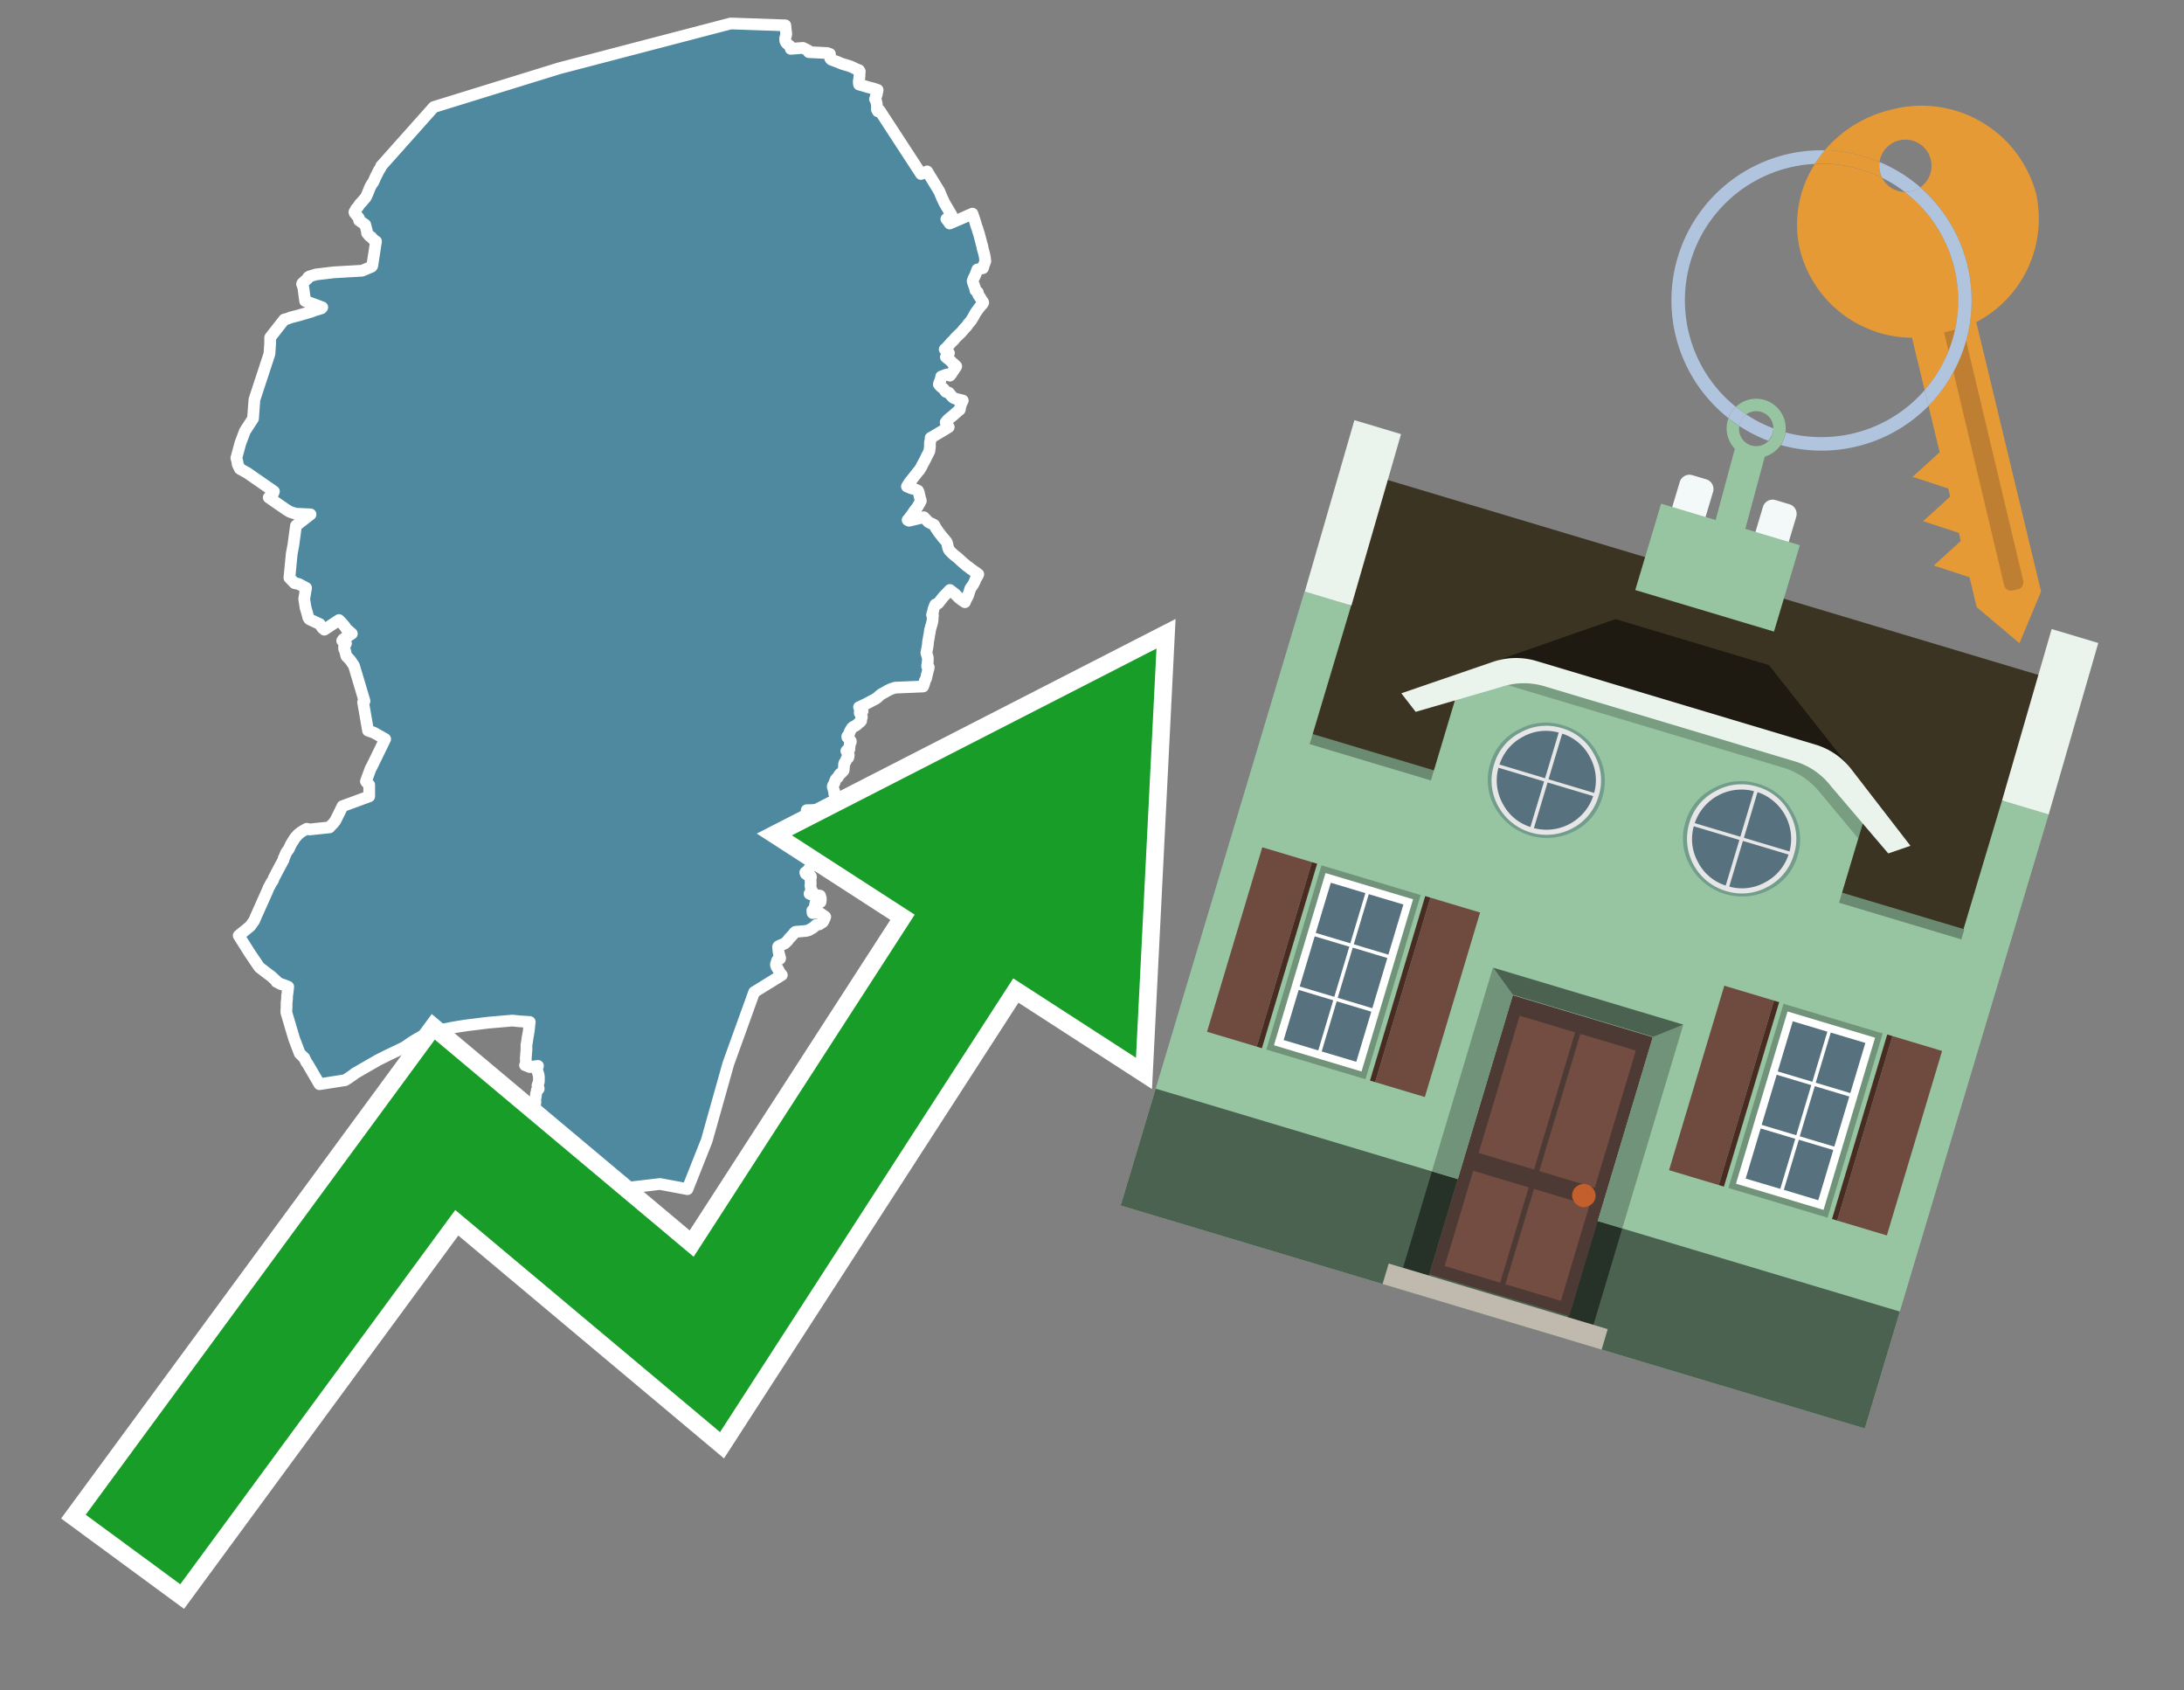 <svg id="Text" xmlns="http://www.w3.org/2000/svg" width="93.05" height="72" viewBox="0 0 93.05 72"><rect x="0" y="0" width="93.05" height="72" fill="#808080" stroke="none"/><polygon points="15.11,9.07 15.1,9.03 15.15,8.95 15.17,8.9 15.21,8.86 15.26,8.8 15.29,8.75 15.31,8.72 15.34,8.68 15.4,8.62 15.46,8.55 15.53,8.47 15.58,8.41 15.61,8.35 15.63,8.31 15.68,8.19 15.77,7.97 15.79,7.93 15.86,7.81 15.89,7.78 15.91,7.74 15.93,7.7 15.99,7.56 16.15,7.24 16.18,7.2 16.21,7.15 16.23,7.11 16.24,7.07 16.27,7.04 18.48,4.56 23.82,2.91 31.13,1 33.46,1.08 33.48,1.3 33.49,1.35 33.49,1.41 33.5,1.44 33.49,1.48 33.49,1.51 33.46,1.6 33.45,1.64 33.46,1.75 33.48,1.79 33.51,1.84 33.64,1.95 33.69,2 33.69,2.08 34.21,2.04 34.43,2.15 34.44,2.19 34.46,2.22 35.25,2.26 35.36,2.3 35.36,2.4 35.36,2.45 35.38,2.5 35.42,2.54 35.55,2.59 35.66,2.63 35.88,2.72 36.15,2.8 36.24,2.83 36.35,2.88 36.47,2.94 36.6,2.99 36.63,3.04 36.62,3.15 36.62,3.24 36.61,3.32 36.61,3.36 36.6,3.39 36.59,3.43 36.59,3.46 36.59,3.49 36.59,3.53 36.6,3.6 36.81,3.66 36.94,3.7 37.21,3.77 37.39,3.83 37.38,3.89 37.35,4.04 37.32,4.08 37.32,4.12 37.3,4.17 37.28,4.22 37.33,4.31 37.35,4.41 37.36,4.5 37.38,4.59 37.36,4.62 37.36,4.66 37.4,4.74 37.48,4.71 39.24,7.41 39.43,7.34 39.5,7.3 40.02,8.15 40.14,8.44 40.18,8.52 40.21,8.59 40.24,8.65 40.54,9.16 40.32,9.33 40.41,9.44 40.46,9.52 40.58,9.47 41.09,9.25 41.22,9.19 41.43,9.1 41.52,9.36 41.61,9.66 41.65,9.76 41.66,9.81 41.71,9.96 41.72,10 41.77,10.19 41.83,10.42 41.85,10.48 41.86,10.52 41.86,10.56 41.93,10.81 41.96,10.96 41.97,11.05 41.98,11.12 41.95,11.21 41.93,11.25 41.89,11.39 41.88,11.42 41.64,11.48 41.61,11.56 41.58,11.64 41.55,11.72 41.47,11.88 41.45,11.94 41.44,11.97 41.45,12.02 41.5,12.16 41.54,12.27 41.56,12.37 41.66,12.45 41.66,12.49 41.67,12.53 41.68,12.56 41.76,12.67 41.78,12.71 41.81,12.76 41.88,12.86 41.89,12.89 41.87,12.93 41.84,12.97 41.79,13.02 41.68,13.16 41.58,13.3 41.53,13.38 41.49,13.46 41.38,13.64 41.35,13.68 41.33,13.71 41.29,13.75 41.24,13.81 41.19,13.89 41.07,14.01 41.05,14.04 40.95,14.16 40.81,14.29 40.78,14.32 40.69,14.41 40.64,14.48 40.54,14.57 40.48,14.64 40.44,14.69 40.32,14.82 40.25,14.88 40.29,14.92 40.35,14.95 40.43,15.04 40.38,15.1 40.3,15.21 40.5,15.37 40.56,15.44 40.65,15.51 40.74,15.6 40.73,15.63 40.67,15.71 40.65,15.75 40.62,15.79 40.56,15.87 40.55,15.9 40.47,16 40.34,15.95 40.1,16.04 40.1,16.07 40.08,16.14 40.06,16.22 40.04,16.25 40.02,16.3 40.01,16.34 40,16.37 40.04,16.42 40.07,16.45 40.11,16.49 40.18,16.54 40.22,16.58 40.24,16.61 40.27,16.66 40.3,16.69 40.43,16.73 40.49,16.81 40.55,16.88 40.59,16.92 40.63,16.95 40.73,16.99 41.02,17.06 40.95,17.2 40.94,17.23 40.92,17.31 40.91,17.35 40.9,17.39 40.9,17.42 40.89,17.45 40.79,17.53 40.6,17.7 40.51,17.77 40.38,17.88 40.33,17.94 40.29,17.99 40.31,18.05 40.35,18.09 40.37,18.12 40.42,18.19 40.31,18.26 40.21,18.32 39.84,18.54 39.65,18.65 39.65,18.72 39.64,18.77 39.62,18.85 39.62,18.92 39.62,19.04 39.61,19.09 39.6,19.2 39.59,19.23 39.57,19.26 39.56,19.29 39.53,19.35 39.5,19.4 39.42,19.57 39.29,19.81 39.26,19.88 39.22,19.94 39.18,20.01 39.16,20.04 39.12,20.08 39.04,20.18 39.02,20.21 38.99,20.24 38.94,20.31 38.88,20.38 38.84,20.44 38.81,20.47 38.75,20.54 38.73,20.58 38.69,20.64 38.66,20.69 38.64,20.72 38.71,20.75 38.83,20.8 38.95,20.83 39.05,20.87 39.11,20.9 39.14,20.96 39.2,21.22 39.22,21.28 39.23,21.31 39.23,21.34 39.2,21.4 39.18,21.44 39.16,21.47 39.14,21.5 39.11,21.56 39.08,21.6 39.05,21.65 38.98,21.73 38.83,21.95 38.79,22 38.74,22.07 38.7,22.12 38.67,22.15 38.73,22.18 39.36,22.03 39.56,22.24 39.64,22.28 39.75,22.33 39.8,22.36 39.86,22.47 39.89,22.52 40,22.68 40.08,22.78 40.17,22.9 40.22,22.95 40.24,22.98 40.28,23.02 40.32,23.07 40.34,23.11 40.36,23.17 40.38,23.26 40.39,23.32 40.41,23.37 40.42,23.4 40.47,23.47 40.52,23.52 40.55,23.55 40.66,23.65 40.79,23.75 40.87,23.82 40.91,23.86 40.94,23.89 40.99,23.93 41.04,23.98 41.12,24.04 41.17,24.09 41.24,24.14 41.3,24.18 41.35,24.23 41.42,24.27 41.48,24.32 41.56,24.37 41.68,24.46 41.65,24.53 41.58,24.64 41.55,24.7 41.53,24.77 41.51,24.8 41.46,24.9 41.34,25.07 41.31,25.17 41.28,25.26 41.25,25.35 41.24,25.38 41.14,25.57 41.11,25.65 41.05,25.61 40.95,25.54 40.85,25.46 40.69,25.3 40.47,25.13 40.2,25.41 39.97,25.7 39.85,25.75 39.83,25.79 39.82,25.82 39.78,25.92 39.75,26.05 39.71,26.19 39.75,26.22 39.74,26.26 39.73,26.45 39.69,26.61 39.67,26.67 39.62,26.85 39.62,26.89 39.58,27.11 39.57,27.18 39.54,27.34 39.53,27.47 39.51,27.59 39.48,27.74 39.47,27.79 39.47,27.82 39.48,27.85 39.53,28.01 39.53,28.1 39.53,28.18 39.52,28.23 39.51,28.29 39.5,28.38 39.57,28.42 39.56,28.48 39.54,28.53 39.53,28.58 39.52,28.62 39.51,28.68 39.49,28.74 39.48,28.77 39.48,28.8 39.46,28.88 39.45,28.92 39.4,29 39.39,29.06 39.38,29.1 39.36,29.16 39.34,29.21 39.33,29.24 38.14,29.29 37.98,29.34 37.91,29.37 37.83,29.41 37.69,29.49 37.56,29.56 37.48,29.62 37.36,29.73 37.28,29.78 36.9,29.98 36.78,30.04 36.6,30.12 36.64,30.17 36.67,30.2 36.74,30.26 36.75,30.29 36.63,30.33 36.63,30.37 36.66,30.43 36.71,30.5 36.72,30.54 36.71,30.58 36.69,30.62 36.69,30.66 36.69,30.7 36.66,30.74 36.57,30.81 36.54,30.84 36.51,30.87 36.45,30.91 36.35,30.96 36.31,30.99 36.29,31.02 36.27,31.05 36.21,31.15 36.17,31.27 36.1,31.36 36.1,31.4 36.14,31.44 36.21,31.51 36.23,31.54 36.25,31.57 36.25,31.6 36.23,31.64 36.21,31.67 36.2,31.7 36.2,31.73 36.2,31.78 36.19,31.83 36.18,31.86 36.19,31.9 36.18,31.93 36.08,31.96 36.06,31.99 36.09,32.04 36.11,32.07 36.14,32.12 36.16,32.16 36.16,32.19 36.15,32.23 36.14,32.27 36.08,32.3 36.06,32.33 36.04,32.4 36.03,32.43 35.98,32.49 35.96,32.55 35.96,32.63 35.95,32.74 35.95,32.77 35.94,32.82 35.89,32.87 35.86,32.91 35.82,32.94 35.78,32.97 35.76,33 35.72,33.06 35.71,33.09 35.67,33.13 35.63,33.17 35.6,33.21 35.54,33.37 35.49,33.46 35.48,33.51 35.49,33.55 35.52,33.65 35.54,33.7 35.54,33.78 35.55,33.83 35.58,33.89 35.59,33.95 35.59,33.99 35.61,34.04 35.65,34.09 35.68,34.12 35.71,34.15 35.75,34.2 35.78,34.26 35.78,34.31 35.79,34.37 35.81,34.4 35.86,34.45 35.62,34.48 34.37,34.51 34.5,36.13 34.75,36.67 34.71,36.71 34.69,36.74 34.67,36.77 34.64,36.8 34.59,36.86 34.55,36.9 34.51,36.96 34.46,37.02 34.43,37.06 34.39,37.1 34.37,37.13 34.31,37.16 34.33,37.22 34.38,37.25 34.44,37.3 34.55,37.33 34.55,37.38 34.53,37.44 34.54,37.61 34.54,37.65 34.53,37.7 34.53,37.73 34.55,37.85 34.56,37.88 34.63,38.01 34.49,38.07 34.56,38.1 34.94,38.15 34.95,38.21 34.97,38.25 34.97,38.29 34.97,38.34 34.96,38.42 34.74,38.47 34.71,38.65 34.7,38.75 34.61,38.78 34.62,38.89 34.89,38.86 35.16,39.05 35.13,39.13 35.1,39.18 35.08,39.24 35.05,39.28 35,39.31 34.91,39.37 34.77,39.4 34.66,39.5 34.62,39.53 34.56,39.56 34.46,39.62 34.35,39.65 33.89,39.69 33.84,39.73 33.8,39.79 33.66,39.94 33.62,39.98 33.59,40.02 33.55,40.08 33.48,40.14 33.43,40.19 33.28,40.25 33.17,40.3 33.15,40.33 33.16,40.43 33.17,40.53 33.19,40.64 33.2,40.67 33.22,40.74 33.23,40.78 33.24,40.81 33.23,40.84 33.15,40.87 33.11,40.91 33.06,41.07 33.06,41.11 33.08,41.17 33.14,41.27 33.17,41.32 33.18,41.35 33.22,41.42 33.31,41.53 32.13,42.26 31.03,45.31 30.11,48.58 29.29,50.65 28.12,50.43 24.57,50.85 22.75,51 22.74,50.94 22.72,50.74 22.7,50.61 22.57,50.46 22.56,50.28 22.55,50.22 22.53,50.12 22.52,50.09 22.52,50.04 22.51,49.99 22.51,49.96 22.5,49.93 22.5,49.85 22.49,49.78 22.48,49.75 22.47,49.68 22.47,49.6 22.47,49.5 22.48,49.4 22.47,49.29 22.47,49.26 22.46,49.16 22.46,49.07 22.45,49.01 22.45,48.98 22.46,48.95 22.52,48.86 22.57,48.82 22.6,48.79 22.63,48.72 22.68,48.69 22.67,48.64 22.68,48.54 22.67,48.45 22.67,48.41 22.66,48.38 22.66,48.33 22.66,48.3 22.62,48.17 22.61,48.08 22.61,48.02 22.6,47.99 22.6,47.95 22.61,47.9 22.6,47.85 22.6,47.82 22.62,47.77 22.63,47.74 22.67,47.67 22.69,47.63 22.71,47.56 22.72,47.51 22.73,47.48 22.75,47.28 22.76,47.22 22.78,47.13 22.81,46.96 22.81,46.93 22.8,46.89 22.8,46.85 22.81,46.79 22.82,46.76 22.84,46.59 22.85,46.54 22.87,46.5 22.87,46.44 22.95,46.38 22.95,46.35 22.94,46.32 22.91,46.29 22.91,46.26 22.9,46.23 22.93,46.15 22.95,46.11 22.96,46.04 22.96,45.96 22.96,45.88 22.95,45.8 22.92,45.69 22.87,45.56 22.92,45.4 22.57,45.45 22.37,45.37 22.41,45.27 22.41,45.21 22.4,45.12 22.4,45.09 22.42,44.82 22.43,44.72 22.43,44.67 22.43,44.53 22.43,44.49 22.44,44.45 22.47,44.27 22.48,44.18 22.5,44.08 22.53,43.9 22.55,43.7 22.56,43.6 22.57,43.53 22.11,43.5 21.83,43.47 20.79,43.56 20.15,43.64 19.9,43.67 19.51,43.73 19.28,43.77 19.09,43.81 18.81,43.86 18.4,43.96 18.19,44.01 17.65,44.32 17.54,44.39 17.28,44.57 17.22,44.61 16.93,44.75 16.57,44.92 16.11,45.15 15.12,45.72 15.06,45.77 14.86,45.91 14.7,46.01 13.61,46.18 13.12,45.34 13.05,45.24 12.96,45.05 12.92,45.02 12.77,44.87 12.53,44.24 12.21,43.16 12.2,43.11 12.2,43.07 12.21,42.89 12.21,42.84 12.21,42.79 12.21,42.71 12.23,42.54 12.23,42.46 12.23,42.43 12.25,42.29 12.26,42.21 12.28,42.03 12.18,41.99 12.05,41.94 11.95,41.91 11.86,41.86 11.78,41.82 11.78,41.79 11.55,41.58 11.4,41.47 11.05,41.2 10.63,40.58 10.17,39.85 10.66,39.45 10.83,39.21 10.92,39 11.13,38.53 11.38,37.97 11.4,37.92 11.45,37.8 11.47,37.77 11.57,37.58 11.61,37.53 11.63,37.5 11.66,37.41 11.88,36.99 12.08,36.62 12.09,36.55 12.11,36.52 12.18,36.35 12.19,36.32 12.3,36.17 12.37,36.02 12.41,35.94 12.46,35.86 12.5,35.8 12.54,35.73 12.6,35.65 12.64,35.61 12.7,35.54 12.74,35.51 12.8,35.46 12.84,35.43 12.96,35.36 13.07,35.3 13.19,35.33 14.04,35.24 14.11,35.16 14.14,35.13 14.17,35.1 14.2,35.07 14.3,34.94 14.31,34.91 14.34,34.85 14.38,34.77 14.48,34.57 14.59,34.34 15.73,33.92 15.73,33.43 15.62,33.32 15.59,33.28 15.8,32.71 15.83,32.67 16.41,31.48 15.97,31.23 15.91,31.2 15.68,31.12 15.47,29.91 15.53,29.86 15.08,28.35 14.93,28.13 14.86,28.05 14.76,27.95 14.75,27.92 14.7,27.71 14.68,27.67 14.66,27.63 14.66,27.55 14.74,27.41 14.58,27.29 14.62,27.23 14.99,26.99 14.76,26.79 14.71,26.71 14.57,26.54 14.44,26.41 14.32,26.49 13.82,26.82 13.73,26.74 13.62,26.58 13.19,26.38 13.16,26.35 13.13,26.29 13.1,26.16 13.08,26.09 13.02,25.89 12.96,25.51 13.04,25.04 12.72,24.87 12.55,24.84 12.33,24.61 12.43,23.58 12.5,23.21 12.61,22.39 13.23,21.91 12.6,21.88 12.47,21.84 12.35,21.8 12.3,21.77 12.17,21.69 11.45,21.19 11.5,21.16 11.54,21.13 11.58,21.09 11.62,21.05 11.63,21.02 11.65,20.99 11.67,20.93 10.53,20.14 10.22,19.97 10.13,19.78 10.12,19.75 10.12,19.7 10.11,19.65 10.08,19.54 10.07,19.51 10.24,18.88 10.42,18.4 10.43,18.37 10.78,17.83 10.82,17.28 10.84,17.02 11.48,15.07 11.51,14.61 11.51,14.38 11.53,14.35 12.11,13.61 12.23,13.58 12.39,13.52 12.74,13.43 13.28,13.27 13.38,13.23 13.7,13.13 13.73,13.09 13.65,13.06 13,12.82 12.97,12.59 12.92,12.23 12.87,12.1 12.88,12.07 13.12,11.85 13.13,11.81 13.17,11.78 13.46,11.69 14.22,11.6 15.43,11.53 15.83,11.36 15.86,11.32 16.02,10.28 15.95,10.24 15.84,10.13 15.82,10.1 15.75,10.06 15.64,9.93 15.63,9.84 15.56,9.57 15.3,9.39 15.29,9.29 " fill="#4e89a0" stroke="#fff" stroke-linejoin="round" stroke-width="0.5"/><polygon points="49.272 27.624 33.741 35.58 38.97 38.959 29.553 53.529 18.525 44.281 3.652 64.518 7.681 67.479 19.396 51.538 30.678 60.999 43.169 41.673 48.398 45.053 49.272 27.624" fill="none" stroke="#fff" stroke-miterlimit="10" stroke-width="1.5"/><polygon points="49.272 27.624 33.741 35.58 38.97 38.959 29.553 53.529 18.525 44.281 3.652 64.518 7.681 67.479 19.396 51.538 30.678 60.999 43.169 41.673 48.398 45.053 49.272 27.624" fill="#179d28"/><path d="M80.19,7.577a1.16,1.16,0,0,1-.094-.251,1.114,1.114,0,0,1-.018-.429A6.367,6.367,0,0,0,77.743,6.4a5.269,5.269,0,0,0-.423.577c.1,0,.192-.007.288-.007A5.794,5.794,0,0,1,80.19,7.577Z" fill="#e69a35"/><path d="M77.608,6.4A6.394,6.394,0,0,0,73.64,17.81a1.26,1.26,0,0,1,.317-.48A5.821,5.821,0,0,1,77.32,6.981a5.269,5.269,0,0,1,.423-.577Z" fill="#b0c4de"/><path d="M84.2,13.72a4.962,4.962,0,0,0,2.545-5.48,5.047,5.047,0,0,0-6.179-3.566A5.322,5.322,0,0,0,77.743,6.4a6.367,6.367,0,0,1,2.335.493,1.114,1.114,0,1,1,1.736,1.084,6.392,6.392,0,0,1,.347,9.3l.479,1.985-.438.4-.716.648.92.3.6.2.082.341-.438.4-.716.648.92.3.605.2.082.341-.438.4-.716.649.92.3.605.2.307,1.274,1.821,1.534.921-2.2Z" fill="#e69a35"/><path d="M81.154,8.179a1.115,1.115,0,0,1-.964-.6,5.794,5.794,0,0,0-2.582-.6c-.1,0-.192,0-.288.007a4.783,4.783,0,0,0-.625,3.685,4.962,4.962,0,0,0,4.765,3.715L82,16.617a5.82,5.82,0,0,0-.846-8.438Z" fill="#e69a35"/><path d="M74.1,18.142a6.386,6.386,0,0,0,1.232.63.73.73,0,0,0,.224-.527h0a5.783,5.783,0,0,1-1.159-.593A.733.733,0,0,0,74.1,18.142Z" fill="#b0c4de"/><path d="M74.4,17.652q-.228-.152-.44-.322a1.26,1.26,0,0,0-.317.48c.148.117.3.228.46.332A.733.733,0,0,1,74.4,17.652Z" fill="#b0c4de"/><path d="M74.824,16.984a1.257,1.257,0,0,0-.867.346c.141.114.288.222.44.322a.731.731,0,0,1,1.159.593h0a.732.732,0,1,1-1.463,0,.7.7,0,0,1,.007-.1c-.158-.1-.312-.215-.46-.332a1.258,1.258,0,0,0,.273,1.3l-.979,3.635,1.275.341.98-3.639a1.266,1.266,0,0,0,.681-.5,1.249,1.249,0,0,0,.2-.538,1.328,1.328,0,0,0,.012-.168A1.262,1.262,0,0,0,74.824,16.984Z" fill="#97c4a1"/><path d="M85.974,25.1l-.226.053a.3.3,0,0,1-.362-.223l-2.56-10.777.81-.193L86.2,24.736A.3.3,0,0,1,85.974,25.1Z" fill="#bf7f32"/><path d="M80.1,7.326a1.16,1.16,0,0,0,.094.251,5.833,5.833,0,0,1,.964.6,1.137,1.137,0,0,0,.287-.031,1.108,1.108,0,0,0,.373-.167A6.371,6.371,0,0,0,80.078,6.9,1.114,1.114,0,0,0,80.1,7.326Z" fill="#b0c4de"/><path d="M77.608,18.618a5.836,5.836,0,0,1-1.534-.2,1.24,1.24,0,0,1-.2.537,6.4,6.4,0,0,0,6.291-1.666L82,16.617A5.807,5.807,0,0,1,77.608,18.618Z" fill="#b0c4de"/><path d="M81.814,7.981a1.108,1.108,0,0,1-.373.167,1.137,1.137,0,0,1-.287.031A5.82,5.82,0,0,1,82,16.617l.161.667a6.392,6.392,0,0,0-.347-9.3Z" fill="#b0c4de"/><polygon points="83.79 39.753 55.78 31.364 58.988 20.404 86.964 28.783 83.79 39.753 83.79 39.753" fill="#3c3422" fill-rule="evenodd"/><polygon points="81.705 53.32 87.284 34.692 85.297 34.097 83.656 39.575 55.926 31.269 57.567 25.791 55.579 25.196 47.746 51.348 79.451 60.844 81.705 53.32" fill="#97c4a1" fill-rule="evenodd"/><rect x="69.522" y="21.148" width="0.444" height="28.983" transform="translate(15.592 92.226) rotate(-73.326)" opacity="0.3"/><polygon points="87.284 34.692 85.297 34.097 87.411 26.793 89.398 27.388 87.284 34.692 87.284 34.692" fill="#eaf3ec" fill-rule="evenodd"/><polygon points="57.578 25.794 55.591 25.199 57.705 17.896 59.692 18.491 57.578 25.794 57.578 25.794" fill="#eaf3ec" fill-rule="evenodd"/><polygon points="79.451 60.844 80.943 55.865 49.238 46.369 47.747 51.348 79.451 60.844 79.451 60.844" fill="#4c6251" fill-rule="evenodd"/><path d="M71.566,20.528l-.522,1.743,1.418.425.523-1.744a.432.432,0,0,0-.289-.536l-.593-.177A.431.431,0,0,0,71.566,20.528Z" fill="#f3f9f8" fill-rule="evenodd"/><path d="M75.111,21.589l-.522,1.743,1.418.425.522-1.743a.43.43,0,0,0-.289-.536l-.593-.178A.43.43,0,0,0,75.111,21.589Z" fill="#f3f9f8" fill-rule="evenodd"/><polygon points="75.368 28.329 68.829 26.37 63.807 28.121 78.733 32.591 75.368 28.329" fill="#1e1a11"/><polygon points="78.248 32.422 64.442 28.287 62.236 28.998 60.064 36.247 77.453 41.455 79.651 34.116 78.248 32.422" fill="#97c4a1"/><path d="M77.74,32.516S65.088,28.725,65,28.7l-.938.43,11.892,3.562a3.175,3.175,0,0,1,1.532,1l1.685,2.02.327-1.09Z" fill-rule="evenodd" opacity="0.2"/><path d="M77.35,31.716,65.458,28.154a3.041,3.041,0,0,0-1.854.037l-3.9,1.339.611.79,3.626-1.054a3.045,3.045,0,0,1,1.855-.037l10.673,3.2A3.028,3.028,0,0,1,78,33.477l2.45,2.874.945-.325-2.518-3.26A3.036,3.036,0,0,0,77.35,31.716Z" fill="#eaf3ec"/><polygon points="76.683 23.223 70.773 21.453 69.671 25.132 75.581 26.902 76.683 23.223 76.683 23.223" fill="#97c4a1" fill-rule="evenodd"/><g id="Symbol_9_0_Layer2_0_MEMBER_8_MEMBER_21_MEMBER_0_FILL" data-name="Symbol 9 0 Layer2 0 MEMBER 8 MEMBER 21 MEMBER 0 FILL"><path d="M66.584,30.892a2.39,2.39,0,0,0-1.891.189,2.317,2.317,0,0,0-1.2,1.448A2.345,2.345,0,0,0,63.7,34.4a2.528,2.528,0,0,0,3.367,1.008,2.339,2.339,0,0,0,1.2-1.447,2.313,2.313,0,0,0-.208-1.87A2.394,2.394,0,0,0,66.584,30.892Z" fill="#729d8c"/></g><g id="Symbol_9_0_Layer2_0_MEMBER_8_MEMBER_21_MEMBER_1_FILL" data-name="Symbol 9 0 Layer2 0 MEMBER 8 MEMBER 21 MEMBER 1 FILL"><path d="M66.547,31.016a2.241,2.241,0,0,0-1.769.185,2.213,2.213,0,0,0-1.127,1.376,2.239,2.239,0,0,0,.185,1.768,2.341,2.341,0,0,0,3.145.942,2.234,2.234,0,0,0,1.126-1.376,2.207,2.207,0,0,0-.185-1.768A2.237,2.237,0,0,0,66.547,31.016Z" fill="#e6e6e6"/></g><g id="Symbol_9_0_Layer2_0_MEMBER_8_MEMBER_21_MEMBER_2_MEMBER_0_FILL" data-name="Symbol 9 0 Layer2 0 MEMBER 8 MEMBER 21 MEMBER 2 MEMBER 0 FILL"><path d="M65.787,33.284,63.843,32.7a2.036,2.036,0,0,0,.186,1.539,2.015,2.015,0,0,0,1.175.986Z" fill="#58717f"/></g><g id="Symbol_9_0_Layer2_0_MEMBER_8_MEMBER_21_MEMBER_2_MEMBER_1_FILL" data-name="Symbol 9 0 Layer2 0 MEMBER 8 MEMBER 21 MEMBER 2 MEMBER 1 FILL"><path d="M65.827,33.148l.582-1.944a2.01,2.01,0,0,0-1.523.178,2.037,2.037,0,0,0-1,1.183Z" fill="#58717f"/></g><g id="Symbol_9_0_Layer2_0_MEMBER_8_MEMBER_21_MEMBER_2_MEMBER_2_FILL" data-name="Symbol 9 0 Layer2 0 MEMBER 8 MEMBER 21 MEMBER 2 MEMBER 2 FILL"><path d="M67.878,33.91l-1.943-.582-.582,1.944a2.1,2.1,0,0,0,2.525-1.362Z" fill="#58717f"/></g><g id="Symbol_9_0_Layer2_0_MEMBER_8_MEMBER_21_MEMBER_2_MEMBER_3_FILL" data-name="Symbol 9 0 Layer2 0 MEMBER 8 MEMBER 21 MEMBER 2 MEMBER 3 FILL"><path d="M66.558,31.249l-.582,1.943,1.943.582a2.031,2.031,0,0,0-.186-1.539A2.009,2.009,0,0,0,66.558,31.249Z" fill="#58717f"/></g><g id="Symbol_9_0_Layer2_0_MEMBER_8_MEMBER_21_MEMBER_0_FILL-2" data-name="Symbol 9 0 Layer2 0 MEMBER 8 MEMBER 21 MEMBER 0 FILL"><path d="M74.9,33.384a2.4,2.4,0,0,0-1.891.189,2.316,2.316,0,0,0-1.2,1.448,2.341,2.341,0,0,0,.209,1.87A2.527,2.527,0,0,0,75.387,37.9a2.345,2.345,0,0,0,1.2-1.447,2.314,2.314,0,0,0-.209-1.87A2.389,2.389,0,0,0,74.9,33.384Z" fill="#729d8c"/></g><g id="Symbol_9_0_Layer2_0_MEMBER_8_MEMBER_21_MEMBER_1_FILL-2" data-name="Symbol 9 0 Layer2 0 MEMBER 8 MEMBER 21 MEMBER 1 FILL"><path d="M74.867,33.508a2.239,2.239,0,0,0-1.768.185,2.21,2.21,0,0,0-1.127,1.376,2.316,2.316,0,0,0,1.564,2.883,2.261,2.261,0,0,0,1.765-.173A2.237,2.237,0,0,0,76.428,36.4a2.209,2.209,0,0,0-.185-1.769A2.239,2.239,0,0,0,74.867,33.508Z" fill="#e6e6e6"/></g><g id="Symbol_9_0_Layer2_0_MEMBER_8_MEMBER_21_MEMBER_2_MEMBER_0_FILL-2" data-name="Symbol 9 0 Layer2 0 MEMBER 8 MEMBER 21 MEMBER 2 MEMBER 0 FILL"><path d="M74.107,35.776l-1.943-.582a2.031,2.031,0,0,0,.186,1.539,2.009,2.009,0,0,0,1.175.986Z" fill="#58717f"/></g><g id="Symbol_9_0_Layer2_0_MEMBER_8_MEMBER_21_MEMBER_2_MEMBER_1_FILL-2" data-name="Symbol 9 0 Layer2 0 MEMBER 8 MEMBER 21 MEMBER 2 MEMBER 1 FILL"><path d="M74.148,35.64,74.73,33.7a2.1,2.1,0,0,0-2.525,1.362Z" fill="#58717f"/></g><g id="Symbol_9_0_Layer2_0_MEMBER_8_MEMBER_21_MEMBER_2_MEMBER_2_FILL-2" data-name="Symbol 9 0 Layer2 0 MEMBER 8 MEMBER 21 MEMBER 2 MEMBER 2 FILL"><path d="M76.2,36.4l-1.943-.582-.582,1.944a2.015,2.015,0,0,0,1.523-.178A2.036,2.036,0,0,0,76.2,36.4Z" fill="#58717f"/></g><g id="Symbol_9_0_Layer2_0_MEMBER_8_MEMBER_21_MEMBER_2_MEMBER_3_FILL-2" data-name="Symbol 9 0 Layer2 0 MEMBER 8 MEMBER 21 MEMBER 2 MEMBER 3 FILL"><path d="M74.879,33.741,74.3,35.684l1.943.582a2.1,2.1,0,0,0-1.361-2.525Z" fill="#58717f"/></g><polygon points="51.426 43.946 53.542 44.58 55.896 36.723 53.78 36.089 51.426 43.946 51.426 43.946" fill="#6e4a3f" fill-rule="evenodd"/><polygon points="53.542 44.58 53.764 44.647 56.117 36.789 55.896 36.723 53.542 44.58 53.542 44.58" fill="#482b22" fill-rule="evenodd"/><polygon points="60.706 46.726 58.59 46.092 60.943 38.235 63.059 38.868 60.706 46.726 60.706 46.726" fill="#6e4a3f" fill-rule="evenodd"/><polygon points="58.59 46.092 58.368 46.026 60.722 38.168 60.943 38.235 58.59 46.092 58.59 46.092" fill="#482b22" fill-rule="evenodd"/><rect x="53.146" y="39.209" width="8.19" height="4.408" transform="translate(1.145 84.365) rotate(-73.326)" fill="#719379"/><polygon points="60.205 38.304 56.474 37.187 54.277 44.522 58.008 45.639 60.205 38.304 60.205 38.304" fill="#fff" fill-rule="evenodd"/><path d="M59.792,38.527l-.64,2.136-1.474-.442.639-2.135,1.475.441Zm-1.621-.485-.64,2.136-1.474-.442L56.7,37.6l1.474.442Zm-2.158,1.84,1.475.441-.64,2.136-1.474-.441.639-2.136Zm-.683,2.282,1.474.441-.639,2.136L54.69,44.3l.64-2.135Zm.981,2.621.639-2.136,1.475.442-.64,2.135-1.474-.441Zm2.158-1.84L56.994,42.5l.64-2.136,1.474.442-.639,2.136Z" fill="#58717f" fill-rule="evenodd"/><polygon points="80.39 52.621 78.274 51.988 80.628 44.13 82.743 44.764 80.39 52.621 80.39 52.621" fill="#6e4a3f" fill-rule="evenodd"/><polygon points="78.274 51.988 78.053 51.921 80.406 44.064 80.628 44.13 78.274 51.988 78.274 51.988" fill="#482b22" fill-rule="evenodd"/><polygon points="71.111 49.842 73.227 50.476 75.58 42.619 73.464 41.985 71.111 49.842 71.111 49.842" fill="#6e4a3f" fill-rule="evenodd"/><polygon points="73.227 50.476 73.448 50.542 75.802 42.685 75.58 42.619 73.227 50.476 73.227 50.476" fill="#482b22" fill-rule="evenodd"/><rect x="72.83" y="45.105" width="8.19" height="4.408" transform="translate(9.534 107.426) rotate(-73.326)" fill="#719379"/><polygon points="76.159 43.083 79.889 44.2 77.692 51.535 73.962 50.418 76.159 43.083 76.159 43.083" fill="#fff" fill-rule="evenodd"/><path d="M76.381,43.5l1.475.442-.64,2.135-1.475-.441.64-2.136ZM78,43.981l1.474.442-.64,2.136-1.474-.442L78,43.981Zm.791,2.724-.64,2.135L76.679,48.4l.64-2.136,1.474.442Zm-.684,2.282-.639,2.135L76,50.68l.64-2.135,1.474.442Zm-2.26,1.65L74.375,50.2l.639-2.135,1.475.441-.64,2.136Zm-.791-2.724.64-2.135,1.474.441-.639,2.136-1.475-.442Z" fill="#58717f" fill-rule="evenodd"/><polygon points="67.888 56.431 69.118 52.323 68.019 51.994 66.789 56.102 67.888 56.431 67.888 56.431" fill="#263128" fill-rule="evenodd"/><polygon points="60.877 54.331 62.108 50.223 61.007 49.894 59.776 54.002 60.877 54.331 60.877 54.331" fill="#263128" fill-rule="evenodd"/><g id="Symbol_9_0_Layer2_0_MEMBER_8_MEMBER_12_MEMBER_0_FILL" data-name="Symbol 9 0 Layer2 0 MEMBER 8 MEMBER 12 MEMBER 0 FILL"><path d="M70.418,44.178l-5.965-1.786L60.9,54.27l5.964,1.786Z" fill="#4e3a34"/></g><g id="Symbol_9_0_Layer2_0_MEMBER_8_MEMBER_12_MEMBER_1_MEMBER_0_FILL" data-name="Symbol 9 0 Layer2 0 MEMBER 8 MEMBER 12 MEMBER 1 MEMBER 0 FILL"><path d="M65.358,49.815l1.75-5.843-2.363-.708L63,49.107Z" fill="#744d42"/></g><g id="Symbol_9_0_Layer2_0_MEMBER_8_MEMBER_12_MEMBER_1_MEMBER_1_FILL" data-name="Symbol 9 0 Layer2 0 MEMBER 8 MEMBER 12 MEMBER 1 MEMBER 1 FILL"><path d="M67.331,44.039l-1.75,5.842,2.364.708,1.75-5.842Z" fill="#744d42"/></g><g id="Symbol_9_0_Layer2_0_MEMBER_8_MEMBER_12_MEMBER_2_MEMBER_0_FILL" data-name="Symbol 9 0 Layer2 0 MEMBER 8 MEMBER 12 MEMBER 2 MEMBER 0 FILL"><path d="M63.915,54.633l1.215-4.058-2.363-.707-1.215,4.057Z" fill="#744d42"/></g><g id="Symbol_9_0_Layer2_0_MEMBER_8_MEMBER_12_MEMBER_2_MEMBER_1_FILL" data-name="Symbol 9 0 Layer2 0 MEMBER 8 MEMBER 12 MEMBER 2 MEMBER 1 FILL"><path d="M66.5,55.407l1.215-4.057-2.363-.708L64.138,54.7Z" fill="#744d42"/></g><g id="Symbol_9_0_Layer2_0_MEMBER_8_MEMBER_13_FILL" data-name="Symbol 9 0 Layer2 0 MEMBER 8 MEMBER 13 FILL"><path d="M67.959,51.058a.439.439,0,0,0-.045-.367.487.487,0,0,0-.669-.2.445.445,0,0,0-.239.282.457.457,0,0,0,.041.378.481.481,0,0,0,.293.242.459.459,0,0,0,.377-.042A.453.453,0,0,0,67.959,51.058Z" fill="#c35e2d"/></g><g id="Symbol_9_0_Layer2_0_MEMBER_8_MEMBER_14_FILL" data-name="Symbol 9 0 Layer2 0 MEMBER 8 MEMBER 14 FILL"><path d="M64.557,42.047l-.951-.833-2.6,8.68,1.1.329Z" fill="#719379"/></g><g id="Symbol_9_0_Layer2_0_MEMBER_8_MEMBER_15_FILL" data-name="Symbol 9 0 Layer2 0 MEMBER 8 MEMBER 15 FILL"><path d="M71.718,43.643l-1.2.19L68.072,52.01l1.046.313Z" fill="#719379"/></g><g id="Symbol_9_0_Layer2_0_MEMBER_8_MEMBER_16_FILL" data-name="Symbol 9 0 Layer2 0 MEMBER 8 MEMBER 16 FILL"><path d="M63.627,41.22l.836,1.156,5.961,1.786,1.294-.519Z" fill="#4c6251"/></g><polygon points="58.905 54.69 59.166 53.819 68.498 56.614 68.237 57.485 58.905 54.69 58.905 54.69" fill="#c0b9ad" fill-rule="evenodd"/></svg>